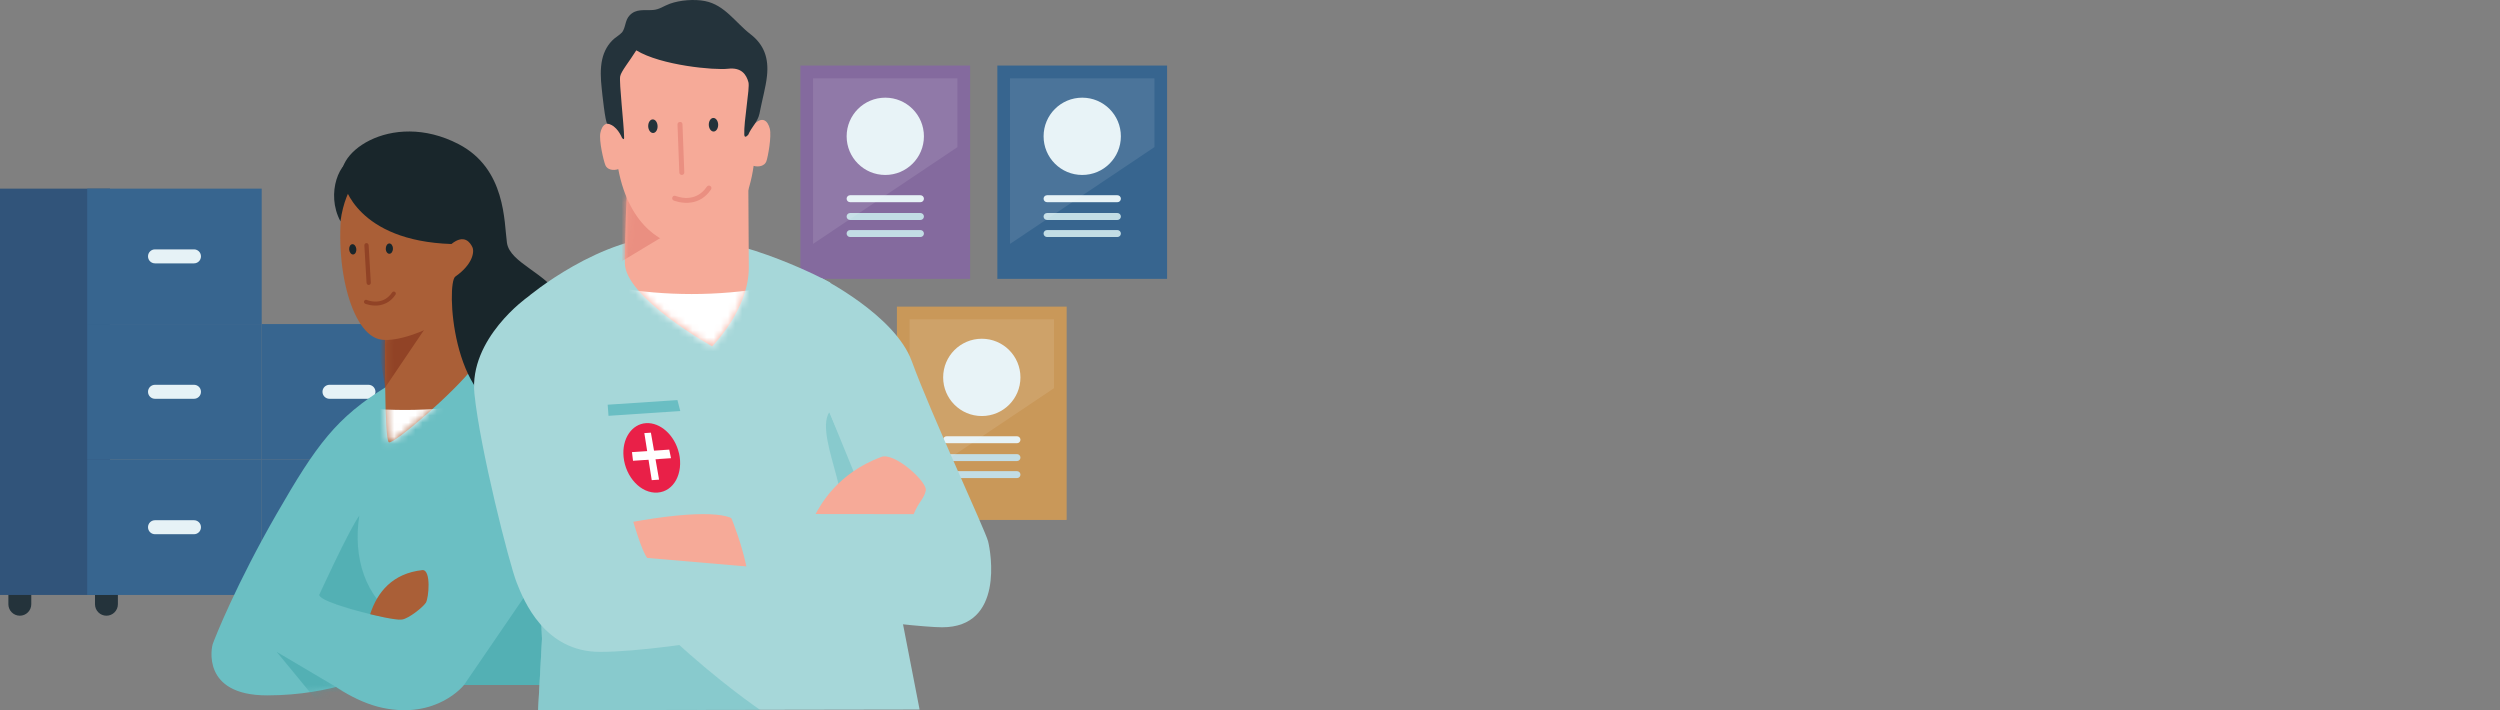 <svg width="352" height="100" viewBox="0 0 352 100" fill="none" xmlns="http://www.w3.org/2000/svg">
<rect x="0" y="0" width="352" height="100" fill="#808080" stroke="none"/>
<path d="M4.404 79.884C4.404 78.995 3.681 78.272 2.792 78.272C1.903 78.272 1.18 78.995 1.18 79.884V85.079C1.18 85.968 1.903 86.692 2.792 86.692C3.681 86.692 4.404 85.968 4.404 85.079V79.884Z" fill="#24333B"/>
<path d="M16.599 79.884C16.599 78.995 15.876 78.272 14.987 78.272C14.098 78.272 13.375 78.995 13.375 79.884V85.079C13.375 85.968 14.098 86.692 14.987 86.692C15.876 86.692 16.599 85.968 16.599 85.079V79.884Z" fill="#24333B"/>
<path d="M15.485 26.56H0V83.769H15.485V26.56Z" fill="#31547A"/>
<path d="M36.847 26.56H12.281V45.633H36.847V26.56Z" fill="#37658F"/>
<path d="M28.297 36.096C28.297 36.643 27.859 37.082 27.312 37.082H21.825C21.279 37.082 20.84 36.643 20.84 36.096C20.84 35.55 21.279 35.111 21.825 35.111H27.312C27.859 35.111 28.297 35.55 28.297 36.096Z" fill="#E6F2F6"/>
<path d="M36.847 45.627H12.281V64.701H36.847V45.627Z" fill="#37658F"/>
<path d="M28.297 55.164C28.297 55.711 27.859 56.15 27.312 56.15H21.825C21.279 56.15 20.84 55.711 20.84 55.164C20.84 54.617 21.279 54.179 21.825 54.179H27.312C27.859 54.179 28.297 54.617 28.297 55.164Z" fill="#E6F2F6"/>
<path d="M36.847 64.695H12.281V83.769H36.847V64.695Z" fill="#37658F"/>
<path d="M28.297 74.232C28.297 74.779 27.859 75.218 27.312 75.218H21.825C21.279 75.218 20.84 74.779 20.84 74.232C20.84 73.685 21.279 73.247 21.825 73.247H27.312C27.859 73.247 28.297 73.685 28.297 74.232Z" fill="#E6F2F6"/>
<path d="M61.413 45.627H36.848V64.701H61.413V45.627Z" fill="#37658F"/>
<path d="M52.864 55.164C52.864 55.711 52.425 56.15 51.878 56.15H46.392C45.845 56.15 45.406 55.711 45.406 55.164C45.406 54.617 45.845 54.179 46.392 54.179H51.878C52.425 54.179 52.864 54.617 52.864 55.164Z" fill="#E6F2F6"/>
<path d="M61.231 64.701H36.848V83.632H61.231V64.701Z" fill="#37658F"/>
<path d="M52.742 74.164C52.742 74.705 52.309 75.138 51.768 75.138H46.322C45.781 75.138 45.348 74.705 45.348 74.164C45.348 73.623 45.781 73.19 46.322 73.19H51.768C52.309 73.19 52.742 73.629 52.742 74.164Z" fill="#E6F2F6"/>
<path d="M136.594 9.229H112.695V39.264H136.594V9.229Z" fill="#846A9E"/>
<path d="M130.088 19.193C130.088 16.191 127.656 13.752 124.648 13.752C121.64 13.752 119.207 16.185 119.207 19.193C119.207 22.201 121.64 24.634 124.648 24.634C127.656 24.634 130.088 22.201 130.088 19.193Z" fill="#E6F2F6"/>
<path d="M130.09 27.978C130.09 28.246 129.874 28.468 129.6 28.468H119.693C119.425 28.468 119.203 28.252 119.203 27.978C119.203 27.71 119.42 27.488 119.693 27.488H129.6C129.868 27.488 130.09 27.705 130.09 27.978Z" fill="#E6F2F6"/>
<path d="M130.09 30.485C130.09 30.752 129.874 30.974 129.6 30.974H119.693C119.425 30.974 119.203 30.758 119.203 30.485C119.203 30.217 119.42 29.995 119.693 29.995H129.6C129.868 29.995 130.09 30.211 130.09 30.485Z" fill="#C2DDE5"/>
<path d="M130.09 32.883C130.09 33.151 129.874 33.373 129.6 33.373H119.693C119.425 33.373 119.203 33.157 119.203 32.883C119.203 32.615 119.42 32.393 119.693 32.393H129.6C129.868 32.393 130.09 32.61 130.09 32.883Z" fill="#C2DDE5"/>
<path opacity="0.1" d="M134.809 20.714L114.477 34.342V11.029H134.809V20.714Z" fill="white"/>
<path d="M164.325 9.229H140.426V39.264H164.325V9.229Z" fill="#37658F"/>
<path d="M157.819 19.193C157.819 16.191 155.386 13.752 152.378 13.752C149.37 13.752 146.938 16.185 146.938 19.193C146.938 22.201 149.37 24.634 152.378 24.634C155.386 24.634 157.819 22.201 157.819 19.193Z" fill="#E6F2F6"/>
<path d="M157.821 27.978C157.821 28.246 157.604 28.468 157.331 28.468H147.424C147.156 28.468 146.934 28.252 146.934 27.978C146.934 27.71 147.15 27.488 147.424 27.488H157.331C157.598 27.488 157.821 27.705 157.821 27.978Z" fill="#E6F2F6"/>
<path d="M157.821 30.485C157.821 30.752 157.604 30.974 157.331 30.974H147.424C147.156 30.974 146.934 30.758 146.934 30.485C146.934 30.217 147.15 29.995 147.424 29.995H157.331C157.598 29.995 157.821 30.211 157.821 30.485Z" fill="#C2DDE5"/>
<path d="M157.821 32.883C157.821 33.151 157.604 33.373 157.331 33.373H147.424C147.156 33.373 146.934 33.157 146.934 32.883C146.934 32.615 147.15 32.393 147.424 32.393H157.331C157.598 32.393 157.821 32.61 157.821 32.883Z" fill="#C2DDE5"/>
<path opacity="0.1" d="M162.544 20.714L142.211 34.342V11.029H162.544V20.714Z" fill="white"/>
<path d="M150.184 43.172H126.285V73.207H150.184V43.172Z" fill="#C99859"/>
<path d="M143.678 53.136C143.678 50.134 141.246 47.695 138.238 47.695C135.23 47.695 132.797 50.128 132.797 53.136C132.797 56.144 135.23 58.577 138.238 58.577C141.246 58.577 143.678 56.144 143.678 53.136Z" fill="#E6F2F6"/>
<path d="M143.68 61.915C143.68 62.183 143.464 62.405 143.19 62.405H133.283C133.015 62.405 132.793 62.189 132.793 61.915C132.793 61.648 133.009 61.425 133.283 61.425H143.19C143.458 61.425 143.68 61.642 143.68 61.915Z" fill="#E6F2F6"/>
<path d="M143.68 64.427C143.68 64.695 143.464 64.917 143.19 64.917H133.283C133.015 64.917 132.793 64.701 132.793 64.427C132.793 64.16 133.009 63.938 133.283 63.938H143.19C143.458 63.938 143.68 64.154 143.68 64.427Z" fill="#C2DDE5"/>
<path d="M143.68 66.826C143.68 67.094 143.464 67.316 143.19 67.316H133.283C133.015 67.316 132.793 67.099 132.793 66.826C132.793 66.558 133.009 66.336 133.283 66.336H143.19C143.458 66.336 143.68 66.552 143.68 66.826Z" fill="#C2DDE5"/>
<path opacity="0.1" d="M148.403 54.657L128.07 68.279V44.966H148.403V54.657Z" fill="white"/>
<path d="M78.966 96.451H48.726L37.605 86.407L47.182 66.815L52.122 58.486L57.693 55.438L67.834 49.336L74.91 75.947L78.966 96.451Z" fill="#6BBFC3"/>
<path opacity="0.5" d="M74.912 75.947L78.969 96.451H56.551L74.912 75.947Z" fill="#3CA3A7"/>
<path d="M41.325 84.117L54.879 87.313L63.481 68.325L76.698 79.827L65.321 96.457C65.321 96.457 61.533 101.294 53.847 99.659C46.156 98.018 38.961 89.273 38.961 89.273L41.325 84.123V84.117Z" fill="#6BBFC3"/>
<path d="M52.864 94.759C52.864 94.759 46.956 97.909 37.608 97.909C28.259 97.909 29.831 91.022 29.945 90.703C30.309 89.677 33.295 82.186 38.935 72.381C44.575 62.576 47.344 58.805 54.476 54.407C57.701 60.992 56.339 64.246 56.339 64.246L52.858 94.753L52.864 94.759Z" fill="#6BBFC3"/>
<mask id="mask0_1803_6161" style="mask-type:luminance" maskUnits="userSpaceOnUse" x="29" y="54" width="28" height="44">
<path d="M52.86 94.759C52.86 94.759 46.952 97.909 37.604 97.909C28.255 97.909 29.827 91.022 29.941 90.703C30.306 89.677 33.291 82.186 38.931 72.381C44.571 62.576 47.34 58.805 54.472 54.407C57.697 60.992 56.336 64.246 56.336 64.246L52.855 94.753L52.86 94.759Z" fill="white"/>
</mask>
<g mask="url(#mask0_1803_6161)">
<path opacity="0.5" d="M51.289 99.983L46.823 101.35L38.961 91.785L49.221 97.853L51.289 99.983Z" fill="#3CA3A7"/>
</g>
<path d="M54.222 47.422C54.222 47.422 54.086 61.944 54.752 62.274C55.419 62.605 64.067 55.164 66.745 51.592L67.827 38.808L54.217 47.422H54.222Z" fill="#AA5F37"/>
<mask id="mask1_1803_6161" style="mask-type:luminance" maskUnits="userSpaceOnUse" x="54" y="38" width="14" height="25">
<path d="M54.226 47.422C54.226 47.422 54.09 61.944 54.756 62.274C55.423 62.605 64.071 55.164 66.749 51.592L67.831 38.808L54.221 47.422H54.226Z" fill="white"/>
</mask>
<g mask="url(#mask1_1803_6161)">
<path d="M53.004 47.229L54.229 54.561L60.154 45.793L53.004 47.229Z" fill="#914326"/>
<path d="M67.899 65.949C60.715 67.203 53.365 67.203 46.176 65.949V56.783C53.36 58.036 60.709 58.036 67.899 56.783V65.949Z" fill="white"/>
</g>
<path d="M53.752 47.832C58.145 48.351 68.496 42.733 69.898 37.709C72.336 28.935 66.32 20.6 63.762 20.23C55.627 19.051 48.437 27.226 48.437 27.226C46.717 36.546 49.36 47.32 53.752 47.832Z" fill="#AA5F37"/>
<path d="M51.882 40.124C51.74 40.107 51.62 39.987 51.609 39.828L51.301 34.552C51.295 34.382 51.415 34.233 51.586 34.228C51.757 34.222 51.894 34.353 51.905 34.524L52.212 39.799C52.218 39.97 52.093 40.118 51.928 40.124H51.882Z" fill="#914326"/>
<path d="M49.167 35.173C49.121 34.775 49.309 34.422 49.589 34.382C49.868 34.347 50.118 34.638 50.17 35.037C50.215 35.436 50.027 35.789 49.748 35.829C49.469 35.863 49.218 35.572 49.167 35.173Z" fill="#19262B"/>
<path d="M54.317 35.042C54.306 34.644 54.516 34.302 54.795 34.279C55.075 34.256 55.314 34.57 55.325 34.974C55.342 35.373 55.12 35.715 54.847 35.732C54.568 35.755 54.328 35.447 54.317 35.042Z" fill="#19262B"/>
<path d="M48.451 25.955C48.451 25.955 50.223 33.914 63.56 34.358C65.388 32.883 66.226 34.188 66.516 34.809C66.807 35.43 66.596 37.201 64.107 38.945C62.831 39.839 63.548 57.027 72.345 58.212C76.122 58.719 76.857 54.395 78.395 52.931C79.933 51.461 81.243 45.969 79.147 42.198C77.056 38.426 71.786 37.076 71.376 34.176C70.966 31.276 71.245 23.756 64.568 20.293C54.974 15.313 46.212 21.95 48.445 25.955H48.451Z" fill="#19262B"/>
<path d="M75.754 99.994L129.478 99.903L121.194 57.284L116.893 39.782C116.893 39.782 105.049 33.27 94.817 33.174C84.585 33.077 74.262 41.85 74.262 41.85L76.313 89.962L75.766 99.989L75.754 99.994Z" fill="#A6D7D9"/>
<path opacity="0.5" d="M75.231 64.815L76.302 89.973L75.755 100L107.02 99.949C107.02 99.949 84.483 84.743 75.231 64.821V64.815Z" fill="#6BBFC3"/>
<path opacity="0.5" d="M116.766 58.019L124.217 74.962C124.217 74.962 115.678 73.651 116.059 73.651C122.246 73.651 114.356 61.756 116.771 58.019H116.766Z" fill="#6BBFC3"/>
<path d="M86.225 74.033C97.767 71.668 102.894 72.21 103.595 73.446C105.56 78.311 105.56 84.117 105.56 84.117L88.668 80.949L86.219 74.033H86.225Z" fill="#F6AA98"/>
<path d="M105.268 85.285C106.476 81.058 102.75 72.387 102.75 72.387L122.616 72.33L115.289 54.413L115.557 39.105C115.557 39.105 126.017 44.352 128.381 50.863C131.053 58.207 138.733 74.683 139.12 76.209C139.513 77.736 141.393 88.321 132.654 88.321C128.193 88.321 105.262 85.279 105.262 85.279L105.268 85.285Z" fill="#A6D7D9"/>
<path d="M118.329 86.931L114.626 80.579L91.125 78.557C89.627 76.62 86.887 64.81 83.326 52.35C81.252 45.104 74.256 41.851 74.256 41.851C74.256 41.851 66.013 47.667 66.799 55.444C67.591 63.22 71.698 79.343 72.735 81.998C73.772 84.653 76.7 91.791 84.494 91.785C94.834 91.774 118.329 86.931 118.329 86.931Z" fill="#A6D7D9"/>
<path d="M124.078 64.336C117.834 66.672 115.533 71.139 114.832 72.375L128.647 72.392C129.382 70.586 130.106 70.261 130.351 69.059C130.596 67.857 125.913 63.607 124.067 64.342L124.078 64.336Z" fill="#F6AA98"/>
<path d="M88.233 27.608C88.233 27.608 88.011 32.108 87.977 36.996C87.942 41.885 100.265 48.761 100.265 48.761C100.265 48.761 105.461 43.565 105.432 37.635C105.404 31.704 105.364 26.041 105.364 26.041L88.227 27.608H88.233Z" fill="#F6AA98"/>
<mask id="mask2_1803_6161" style="mask-type:luminance" maskUnits="userSpaceOnUse" x="87" y="26" width="19" height="23">
<path d="M88.229 27.608C88.229 27.608 88.007 32.108 87.973 36.996C87.939 41.885 100.261 48.761 100.261 48.761C100.261 48.761 105.457 43.565 105.428 37.635C105.4 31.704 105.36 26.041 105.36 26.041L88.223 27.608H88.229Z" fill="white"/>
</mask>
<g mask="url(#mask2_1803_6161)">
<path d="M108.254 49.627C101.07 50.88 93.721 50.88 86.531 49.627V40.46C93.715 41.714 101.064 41.714 108.254 40.46V49.627Z" fill="white"/>
<path d="M86.389 26.508L85.09 38.267L105.366 26.041L86.389 26.508Z" fill="#EA8F81"/>
</g>
<path d="M84.531 18.715C84.747 17.626 85.448 16.772 86.798 18.059C86.832 15.615 85.681 11.468 86.69 8.477C86.684 8.158 88.131 7.628 88.194 7.451C88.296 7.138 88.524 6.848 88.838 6.574C88.934 6.409 89.037 6.249 89.145 6.107C90 4.985 93.013 4.461 96.118 4.517C99.223 4.307 102.248 4.677 103.16 5.765C103.274 5.902 103.388 6.056 103.49 6.215C103.815 6.472 104.06 6.745 104.18 7.058C104.248 7.235 105.678 7.56 105.684 7.879C106.835 10.813 105.94 15.148 106.094 17.587C107.381 16.236 108.122 17.057 108.39 18.133C108.658 19.204 108.128 22.099 107.9 22.725C107.672 23.346 106.84 23.574 106.111 23.352C104.937 31.767 100.004 34.444 97.053 34.723C97.053 34.723 96.722 34.752 96.66 34.752C96.66 34.752 96.66 34.735 96.654 34.729C93.697 34.598 88.638 32.165 87.054 23.813C86.342 24.07 85.493 23.887 85.243 23.272C84.986 22.657 84.314 19.797 84.531 18.715Z" fill="#F6AA98"/>
<path d="M87.528 4.626C87.619 4.523 87.699 4.398 87.767 4.255C88.098 3.572 88.069 2.82 88.616 2.205C89.534 1.179 90.741 1.498 91.943 1.407C92.861 1.339 93.453 0.837 94.308 0.53C95.738 0.011 97.766 -0.148 99.258 0.148C102.05 0.695 103.548 3.179 105.668 4.814C107.605 6.306 108.254 8.215 107.992 10.688C107.906 11.496 107.741 12.305 107.559 13.12C107.342 14.083 107.126 15.046 106.932 16.009C106.693 17.154 105.81 17.889 105.36 18.96C105.36 18.96 104.83 19.609 104.796 18.971C104.705 17.102 105.599 12.402 105.383 11.593C105.098 10.511 104.403 9.451 102.506 9.679C100.626 9.907 93.049 9.212 89.591 7.087C88.599 8.671 87.471 10.021 87.323 10.733C87.146 11.593 87.87 17.649 87.876 19.381C87.876 19.848 87.568 19.387 87.568 19.387C87.568 19.387 86.862 17.587 85.517 17.41C85.221 17.37 84.771 12.944 84.719 12.437C84.577 11.092 84.492 9.685 84.793 8.346C85.056 7.195 85.614 6.175 86.52 5.412C86.896 5.099 87.243 4.922 87.511 4.614L87.528 4.626Z" fill="#24333B"/>
<path d="M92.588 17.741C92.565 17.211 92.258 16.795 91.893 16.812C91.528 16.823 91.249 17.262 91.266 17.798C91.289 18.322 91.603 18.743 91.967 18.726C92.332 18.709 92.611 18.27 92.588 17.741Z" fill="#24333B"/>
<path d="M101.119 17.541C101.102 17.011 100.794 16.595 100.43 16.607C100.065 16.618 99.786 17.057 99.797 17.587C99.814 18.111 100.122 18.532 100.487 18.521C100.851 18.509 101.13 18.071 101.119 17.541Z" fill="#24333B"/>
<path d="M96.013 24.634C96.207 24.628 96.36 24.463 96.349 24.269L96.093 17.507C96.087 17.313 95.956 17.142 95.728 17.171C95.529 17.176 95.375 17.341 95.392 17.535L95.648 24.298C95.648 24.491 95.819 24.639 96.013 24.634Z" fill="#EA8F81"/>
<path d="M97.437 28.491C98.343 28.331 99.328 27.841 100.109 26.679C100.217 26.52 100.177 26.298 100.012 26.189C99.853 26.081 99.63 26.127 99.522 26.286C97.876 28.73 95.238 27.631 95.13 27.585C94.953 27.511 94.742 27.591 94.668 27.773C94.594 27.956 94.674 28.16 94.856 28.235C94.873 28.24 96.064 28.736 97.443 28.491H97.437Z" fill="#EA8F81"/>
<path d="M95.783 57.876L85.676 58.548L85.562 56.981L95.384 56.332L95.783 57.876Z" fill="#6ABEC3"/>
<path d="M95.6 63.824C95.013 61.266 92.957 59.443 90.957 59.58C88.963 59.711 87.539 61.767 87.801 64.348C88.085 67.168 90.233 69.515 92.575 69.356C94.91 69.196 96.238 66.61 95.606 63.818L95.6 63.824Z" fill="#E92048"/>
<path d="M92.796 67.533L91.765 67.607L90.723 60.981L91.646 60.919L92.796 67.533Z" fill="white"/>
<path d="M89.129 64.878L88.981 63.658L94.228 63.305L94.478 64.513L89.129 64.878Z" fill="white"/>
<path d="M51.432 23.814C51.432 23.814 48.641 25.865 47.94 31.174C45.798 27.181 47.866 22.395 50.082 22.321C52.099 22.253 51.432 23.819 51.432 23.819V23.814Z" fill="#19262B"/>
<path d="M53.514 42.961C54.249 42.83 55.052 42.432 55.684 41.492C55.776 41.361 55.736 41.184 55.605 41.099C55.474 41.007 55.297 41.047 55.212 41.173C53.879 43.155 51.736 42.272 51.645 42.232C51.503 42.169 51.332 42.238 51.269 42.386C51.207 42.529 51.275 42.699 51.423 42.768C51.44 42.773 52.409 43.172 53.525 42.967L53.514 42.961Z" fill="#914326"/>
<path opacity="0.5" d="M44.945 83.758C44.945 83.758 49.127 74.608 50.591 72.603C49.691 78.465 51.355 84.117 56.237 87.261C56.237 87.261 54.448 87.034 52.129 86.475C48.933 85.706 44.922 84.47 44.951 83.752L44.945 83.758Z" fill="#3CA3A7"/>
<path d="M59.506 80.266C55.239 80.721 53.114 83.405 52.117 86.475C52.117 86.475 55.672 87.381 56.624 87.227C57.575 87.074 59.552 85.501 59.962 84.863C60.367 84.225 60.725 80.26 59.506 80.266Z" fill="#AA5F37"/>
</svg>
